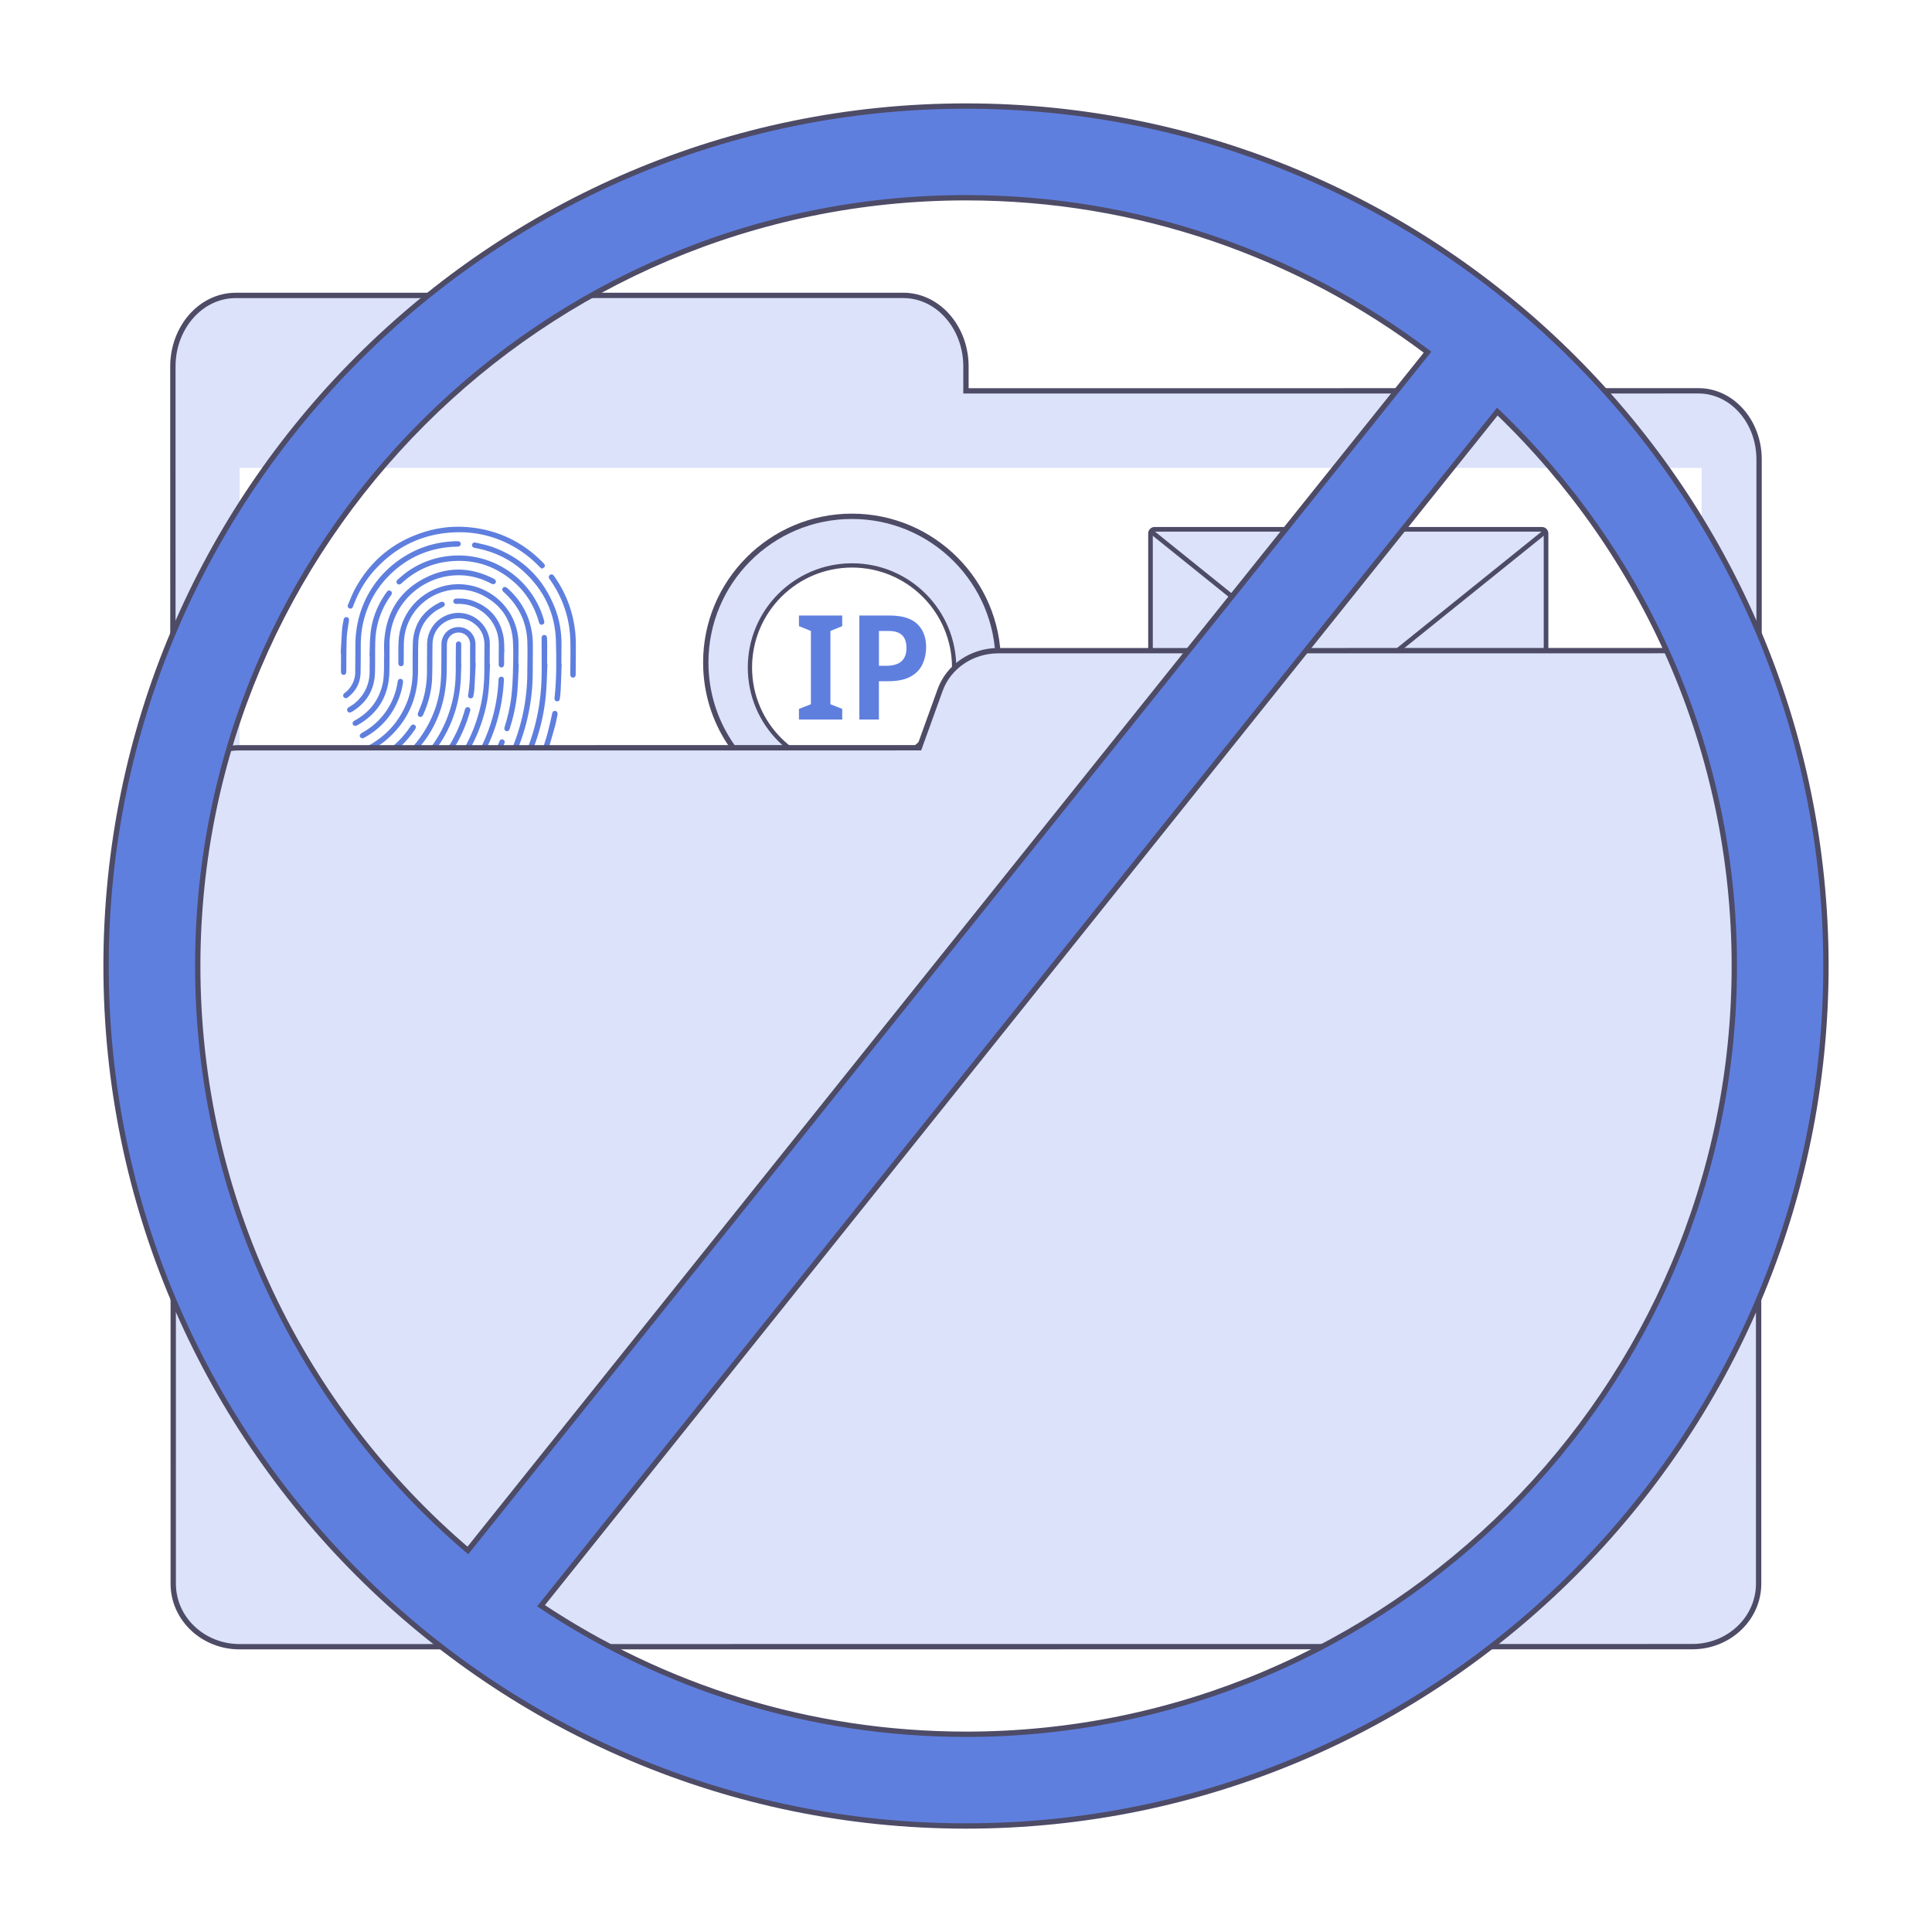 <svg xmlns="http://www.w3.org/2000/svg" width="544" height="544" fill="none" viewBox="0 0 544 544"><path fill="#fff" d="M0 0h544v544H0z"/><path fill="#DBE2F9" stroke="#4D4B66" stroke-miterlimit="10" stroke-width="1.5" d="M495.311 129.364v115.193l-446.622.023-.012-141.363c0-11.065 7.922-20.034 17.697-20.034l187.941-.012c9.775 0 17.674 8.97 17.674 20.034v6.851l206.259-.012c9.43 0 17.063 8.635 17.063 19.32Z"/><path fill="#fff" d="M479.146 131.747H67.468V234.69h411.678z"/><path fill="#5F7FDF" d="M137.99 187.035c-.126 2.349-.172 4.709-.38 7.058-.357 4.019-1.358 7.887-2.844 11.641-2.383 6.033-5.906 11.306-10.546 15.831-.495.483-.956.564-1.301.207-.357-.369-.277-.795.23-1.29 6.068-5.952 10.109-13.056 12.078-21.323.783-3.27 1.128-6.586 1.14-9.936.011-2.498.023-4.997.046-7.495.023-2.775-1.071-4.974-3.408-6.494-4.237-2.775-10.167-.242-11.077 4.732a10.6 10.6 0 0 0-.149 1.911c-.046 2.994 0 5.999-.104 8.992-.127 3.627-1.025 7.081-2.521 10.386-.242.518-.553.702-.979.587-.484-.138-.656-.599-.461-1.117.403-1.025.841-2.038 1.186-3.074.944-2.821 1.313-5.734 1.324-8.693 0-2.521.023-5.043.035-7.564.023-4.007 2.66-7.438 6.528-8.509 5.538-1.531 11.123 2.706 11.134 8.451 0 1.911-.023 3.823-.034 5.722.046-.023.08-.023.103-.023"/><path fill="#5F7FDF" d="M146.073 187.001c-.127 2.579-.184 5.17-.403 7.749-.299 3.58-1.082 7.08-2.165 10.511-.161.507-.552.726-1.001.588-.415-.138-.599-.553-.449-1.037.932-2.924 1.623-5.906 1.957-8.946.23-2.084.357-4.191.414-6.286.07-2.913.162-5.849.023-8.762-.287-5.987-3.177-10.454-8.497-13.171-8.831-4.514-19.573.598-21.842 10.27-.287 1.243-.391 2.498-.403 3.776-.011 1.635-.011 3.282-.034 4.916 0 .185-.012.392-.081.565-.138.311-.414.449-.76.403-.345-.035-.564-.231-.644-.565-.023-.069-.023-.149-.023-.23.011-2.095-.046-4.202.069-6.298.368-7.15 5.146-13.183 11.997-15.267 9.096-2.763 18.814 2.66 21.22 11.859.38 1.439.564 2.913.553 4.41l-.035 5.538c.035-.035.069-.023.104-.023"/><path fill="#5F7FDF" d="M108.169 185.101c.012-1.646-.092-3.316.046-4.951.668-8.209 4.721-14.231 12.147-17.742 6.229-2.948 12.516-2.602 18.641.541.231.115.461.345.576.576.138.276.035.587-.23.794-.265.219-.553.23-.864.081-.737-.357-1.462-.737-2.222-1.037-10.788-4.352-23.166 1.958-25.987 13.23a21 21 0 0 0-.598 5.1c0 2.533.011 5.078-.047 7.611-.172 6.62-3.166 11.571-8.911 14.852-.035.023-.069.035-.104.058-.564.299-1.002.218-1.232-.208-.23-.437-.058-.829.507-1.139 4.237-2.315 6.908-5.826 7.898-10.547.231-1.082.265-2.21.311-3.316.058-1.289.023-2.59.035-3.88.023-.023.023-.023.034-.023"/><path fill="#5F7FDF" d="M133.96 186.644c-.126 2.429-.242 4.859-.38 7.288-.046.691-.172 1.37-.288 2.05-.069.426-.356.644-.736.656-.472.011-.841-.38-.76-.852.806-4.744.495-9.533.575-14.3.035-1.704-1.105-3.051-2.671-3.327-1.577-.277-3.12.575-3.65 2.072-.161.449-.219.956-.219 1.428-.034 2.556 0 5.123-.057 7.679-.253 11.468-5.089 20.529-14.427 27.184-.426.299-.794.322-1.094.069-.276-.242-.357-.553-.196-.864.093-.195.288-.357.473-.483 3.534-2.441 6.482-5.446 8.785-9.073 2.544-3.995 4.133-8.336 4.674-13.045.161-1.393.231-2.809.254-4.214.046-2.521.034-5.043.057-7.564.023-2.245 1.543-4.157 3.662-4.64 3.085-.703 5.918 1.543 5.929 4.697 0 1.739-.011 3.489-.023 5.228a.3.3 0 0 0 .092.011m18.664-26.493c-.276-.207-.518-.345-.702-.541-1.923-2.003-4.064-3.753-6.436-5.193-5.458-3.304-11.387-4.824-17.743-4.513-8.67.426-15.981 3.869-21.899 10.213-2.879 3.074-4.974 6.643-6.414 10.604-.16.46-.426.667-.794.644-.541-.023-.887-.541-.645-1.082.668-1.577 1.278-3.201 2.096-4.686 4.548-8.198 11.387-13.574 20.402-16.107 4.859-1.371 9.798-1.509 14.761-.588 6.954 1.301 12.849 4.56 17.754 9.637.092.104.196.208.277.323.172.253.207.552.011.794-.161.196-.414.311-.668.495"/><path fill="#5F7FDF" d="M128.1 152.391c.253 0 .541 0 .84.012.472.011.806.322.806.748 0 .415-.334.737-.806.76-.76.046-1.508.046-2.268.115-6.736.61-12.481 3.339-17.225 8.152-3.707 3.753-6.102 8.243-7.242 13.401-.437 2.004-.61 4.053-.622 6.103 0 2.51-.011 5.02-.046 7.53-.034 2.97-1.255 5.365-3.615 7.161-.38.288-.76.288-1.048.012-.391-.357-.334-.887.15-1.244a7.3 7.3 0 0 0 2.28-2.752c.46-.944.702-1.945.713-3.005.023-2.659.035-5.331.058-7.99.058-10.869 5.803-20.448 15.359-25.618 3.478-1.877 7.208-2.959 11.157-3.281.495-.046.979-.069 1.509-.104m21.911 35.14c.012 2.417-.034 5.445-.403 8.45-.978 8.152-3.558 15.751-7.795 22.786-.241.403-.495.806-.748 1.209-.299.472-.748.599-1.14.334-.38-.254-.437-.691-.15-1.152a56 56 0 0 0 3.627-6.632 55.3 55.3 0 0 0 4.399-14.587c.426-2.729.656-5.469.667-8.221.012-3.005.115-6.022.012-9.027-.184-5.538-2.441-10.155-6.552-13.873-.541-.484-.644-.887-.322-1.278.322-.392.795-.346 1.336.138 4.03 3.615 6.378 8.105 6.977 13.494.081.76.115 1.531.115 2.302.012 1.808-.011 3.627-.023 6.057"/><path fill="#5F7FDF" d="M158.151 186.92c-.092 2.453-.161 4.917-.277 7.369-.034.818-.138 1.635-.23 2.452-.057.53-.403.795-.886.737-.426-.057-.68-.403-.622-.909.599-5.343.541-10.696.403-16.05-.207-7.737-3.293-14.266-8.992-19.504-3.742-3.443-8.164-5.607-13.149-6.609-.242-.046-.484-.081-.714-.127-.553-.092-.852-.449-.772-.898.081-.46.484-.725 1.025-.598 1.612.391 3.27.69 4.824 1.266 8.417 3.086 14.266 8.831 17.513 17.19 1.267 3.27 1.842 6.678 1.831 10.189l-.035 5.492z"/><path fill="#5F7FDF" d="M129.263 156.409c10.673.058 20.218 6.977 23.546 17.052.149.449.288.898.403 1.358.149.542-.046.945-.518 1.06-.438.115-.806-.139-.945-.668-1.22-4.421-3.5-8.209-6.942-11.249-5.377-4.744-11.664-6.712-18.791-5.826-4.951.61-9.246 2.706-12.919 6.079-.184.173-.449.323-.69.357-.311.046-.565-.149-.691-.449-.15-.334-.069-.644.195-.863.841-.714 1.647-1.462 2.534-2.107 4.352-3.155 9.441-4.767 14.818-4.744m-4.917 13.022c.495-.011.795.23.875.587.081.369-.103.68-.472.875-.748.403-1.543.76-2.233 1.255-3.017 2.199-4.629 5.193-4.744 8.923-.081 2.741-.023 5.481-.069 8.221-.138 7.898-3.27 14.38-9.349 19.4-1.06.875-2.269 1.566-3.432 2.326-.414.265-.886.115-1.093-.265-.208-.38-.069-.783.345-1.047.069-.046.127-.081.196-.116 4.536-2.636 7.852-6.355 9.936-11.168 1.301-3.005 1.889-6.148 1.889-9.418 0-2.544-.024-5.1.046-7.645.149-5.365 2.671-9.257 7.472-11.663.242-.127.495-.207.633-.265m5.55 17.432c-.08 1.98-.08 3.972-.265 5.941-.668 7.196-3.27 13.643-7.737 19.331a37 37 0 0 1-6.759 6.62c-.518.392-1.059.323-1.289-.184-.173-.38-.046-.679.357-1.024 1.427-1.255 2.936-2.453 4.26-3.811 4.605-4.744 7.587-10.386 9.027-16.845.587-2.613.817-5.262.829-7.933.011-2.441.023-4.893.046-7.334 0-.15 0-.311.034-.46a.71.71 0 0 1 .737-.542c.357.012.61.196.703.553.034.15.034.299.034.461-.011 1.738-.023 3.488-.023 5.227 0-.012.023-.012.046 0m24.248.184c-.127 2.648-.173 5.296-.38 7.944-.437 5.492-1.681 10.823-3.673 15.97-.725 1.876-1.589 3.684-2.418 5.515-.103.23-.334.46-.564.587-.276.138-.587.034-.794-.219-.231-.276-.219-.587-.07-.898.553-1.209 1.14-2.406 1.658-3.627a58 58 0 0 0 3.823-13.287c.541-3.315.783-6.666.795-10.028 0-3.12-.012-6.252-.023-9.372 0-.495.264-.817.702-.84.449-.023.771.253.806.736.046.634.069 1.278.069 1.923 0 1.865-.023 3.742-.023 5.607.023-.011.057-.011.092-.011m-50.108-2.245c.092-2.165.069-4.329.299-6.482.449-4.272 2.038-8.14 4.56-11.629.299-.403.656-.53 1.024-.346.323.15.496.507.392.864-.035.138-.127.276-.207.403-2.315 3.201-3.742 6.747-4.249 10.662-.15 1.128-.184 2.268-.207 3.408-.046 2.579.011 5.146-.058 7.725-.149 4.836-2.349 8.497-6.482 10.996-.196.115-.45.218-.68.218-.345 0-.598-.23-.667-.587-.08-.368.08-.633.391-.84.599-.392 1.232-.749 1.773-1.209 2.798-2.349 4.157-5.389 4.157-9.027 0-1.381.011-2.763.023-4.145-.023 0-.046 0-.069-.011m37.835 7.081c-.553 9.337-3.455 17.834-8.809 25.456-1.139 1.624-2.452 3.12-3.684 4.675-.046.057-.104.115-.15.172-.334.334-.771.369-1.093.081-.323-.288-.334-.725-.035-1.094.748-.898 1.531-1.761 2.245-2.682 4.237-5.423 7.173-11.491 8.785-18.18a47 47 0 0 0 1.244-8.889c.023-.38.115-.679.495-.829a.722.722 0 0 1 1.013.61c.012.231-.011.472-.011.68m20.263-7.288-.034 5.146c0 .127 0 .253-.012.38a.77.77 0 0 1-.759.679c-.38-.011-.691-.288-.737-.702-.023-.15-.012-.311-.012-.461.012-3.039.081-6.067.012-9.107-.127-6.355-2.096-12.135-5.746-17.339a3 3 0 0 1-.196-.288c-.218-.38-.126-.783.196-1.025.334-.23.772-.184 1.025.15.357.472.679.956 1.002 1.451a32.8 32.8 0 0 1 4.951 13.309c.391 2.602.322 5.204.31 7.807"/><path fill="#5F7FDF" d="M141.962 183.662c-.011 1.14-.011 2.28-.023 3.419-.011.622-.483.991-1.013.806-.392-.149-.507-.46-.507-.863.012-1.474.012-2.948.023-4.421.012-1.324 0-2.637-.322-3.927-1.29-5.215-6.068-8.83-11.433-8.635-.081 0-.15.012-.231.012-.472-.012-.794-.323-.806-.749 0-.414.288-.725.76-.76 1.589-.092 3.155.07 4.652.599 4.801 1.704 7.76 5.066 8.693 10.086.276 1.439.196 2.959.276 4.433zm-23.073 37.143c-.449-.035-.703-.173-.818-.507-.126-.345-.023-.622.242-.863.656-.599 1.324-1.163 1.957-1.785 5.101-4.951 8.647-10.834 10.593-17.685.023-.057.035-.126.058-.184.149-.507.541-.76.967-.633.438.126.633.541.495 1.047-2.268 8.072-6.609 14.818-12.953 20.276-.196.161-.415.253-.541.334m-5.4-28.796a20 20 0 0 1-1.163 4.617c-1.9 4.882-5.158 8.578-9.752 11.076-.323.173-.645.254-.968.023-.253-.184-.391-.472-.276-.737.104-.241.322-.495.553-.621 2.349-1.278 4.364-2.936 6.033-5.032 2.199-2.751 3.535-5.883 4.053-9.36.011-.046.011-.104.023-.15.092-.449.414-.714.84-.668.403.046.68.392.657.852m-17.559-8.025c.127-2.302.242-4.594.403-6.896.07-.875.265-1.739.426-2.614.092-.495.46-.771.887-.702.449.08.68.449.61.99-.219 1.623-.553 3.235-.622 4.87-.126 3.109-.092 6.217-.126 9.326-.012.714-.254 1.059-.76 1.059-.507 0-.749-.357-.749-1.07.012-1.647.023-3.305.023-4.951-.023-.012-.057-.012-.092-.012m38.318 38.202c-.276-.218-.541-.345-.679-.552-.184-.277-.104-.587.103-.852.588-.806 1.198-1.601 1.762-2.418a51.2 51.2 0 0 0 5.101-9.395c.046-.115.092-.242.149-.357a.75.75 0 0 1 .91-.38c.38.127.576.483.495.875a1.3 1.3 0 0 1-.127.357 52.7 52.7 0 0 1-6.989 12.089c-.172.242-.437.392-.725.633m-26.735-8.048c-.461-.011-.714-.184-.829-.518-.127-.368 0-.656.311-.875.414-.288.84-.541 1.255-.817a27.5 27.5 0 0 0 7.357-7.427c.346-.518.829-.644 1.221-.31.322.264.357.69.08 1.105a29 29 0 0 1-4.594 5.354 29 29 0 0 1-4.306 3.27c-.184.08-.38.161-.495.218m49.486-12.964c-.207.967-.414 2.119-.713 3.247-.507 1.888-1.071 3.765-1.612 5.642-.035.115-.07.218-.116.322-.172.391-.564.576-.944.449-.391-.127-.61-.53-.483-.956.357-1.162.76-2.314 1.059-3.488.449-1.716.829-3.454 1.232-5.193.035-.15.058-.299.092-.449.115-.414.472-.645.875-.564.38.069.645.414.61.99"/><path fill="#DBE2F9" stroke="#4D4B66" stroke-miterlimit="10" stroke-width="1.5" d="M281.073 186.54c0 15.993-9.119 29.855-22.452 36.683l-6.966 12.043-11.1 19.228-11.099-19.228-6.459-11.168c-14.312-6.459-24.271-20.84-24.271-37.558 0-22.739 18.422-41.161 41.162-41.161s41.185 18.434 41.185 41.161Z"/><path fill="#fff" stroke="#4D4B66" stroke-miterlimit="10" stroke-width="1.2" d="M239.91 216.706c15.878 0 28.75-12.871 28.75-28.749s-12.872-28.75-28.75-28.75-28.75 12.872-28.75 28.75 12.872 28.749 28.75 28.749Z"/><path fill="#5F7FDF" d="M237.147 202.602h-12.181v-2.994l3.362-1.312v-20.633l-3.362-1.358v-2.994h12.181v2.994l-3.327 1.358v20.633l3.327 1.312zm13.287-29.291q5.337 0 7.841 2.384c1.67 1.588 2.499 3.776 2.499 6.562 0 1.67-.334 3.236-.99 4.698-.657 1.462-1.762 2.636-3.328 3.523-1.554.887-3.684 1.336-6.356 1.336h-2.625v10.788h-5.503v-29.291zm-.195 4.352h-2.752v9.81h2.049c1.198 0 2.234-.173 3.074-.518.853-.346 1.497-.887 1.946-1.624.449-.736.68-1.692.68-2.866 0-1.612-.415-2.821-1.232-3.616-.818-.794-2.073-1.186-3.765-1.186"/><path fill="#DBE2F9" stroke="#4D4B66" stroke-linecap="round" stroke-linejoin="round" stroke-miterlimit="10" stroke-width="1.3" d="M434.161 217.915H325.113a1.16 1.16 0 0 1-1.163-1.163v-66.549a1.16 1.16 0 0 1 1.163-1.162h109.048a1.16 1.16 0 0 1 1.163 1.162v66.549a1.16 1.16 0 0 1-1.163 1.163"/><path stroke="#4D4B66" stroke-linecap="round" stroke-linejoin="round" stroke-miterlimit="10" stroke-width="1.3" d="m324.998 216.729 45.261-29.97m64.029 29.97-45.25-29.958m-64.639-36.901 55.244 44.477 55.232-44.477"/><path fill="#DBE2F9" stroke="#4D4B66" stroke-miterlimit="10" stroke-width="1.5" d="m495.173 199.942.012 245.976c0 9.787-8.348 17.731-18.687 17.731l-409.03.023c-10.328 0-18.687-7.944-18.687-17.731l-.011-217.652c0-9.787 8.347-17.731 18.687-17.731l191.394-.012 5.849-16.211c2.372-6.643 8.958-11.122 16.385-11.122l196.449-.012c9.741 0 17.639 7.496 17.639 16.741Z"/><path fill="#5F7FDF" stroke="#4D4B66" stroke-miterlimit="10" stroke-width="1.5" d="M272.012 29.864c-133.526 0-242.148 108.619-242.148 242.142s108.622 242.142 242.148 242.142 242.125-108.619 242.125-242.142S405.526 29.864 272.012 29.864ZM55.678 272.006c0-119.281 97.05-216.329 216.334-216.329 48.738 0 93.734 16.188 129.945 43.487L131.738 436.569c-46.527-39.71-76.06-98.752-76.06-164.563Zm216.334 216.317c-44.213 0-85.387-13.344-119.675-36.187l269.274-336.243c41.093 39.411 66.723 94.814 66.723 156.113-.011 119.281-97.05 216.317-216.322 216.317Z"/></svg>